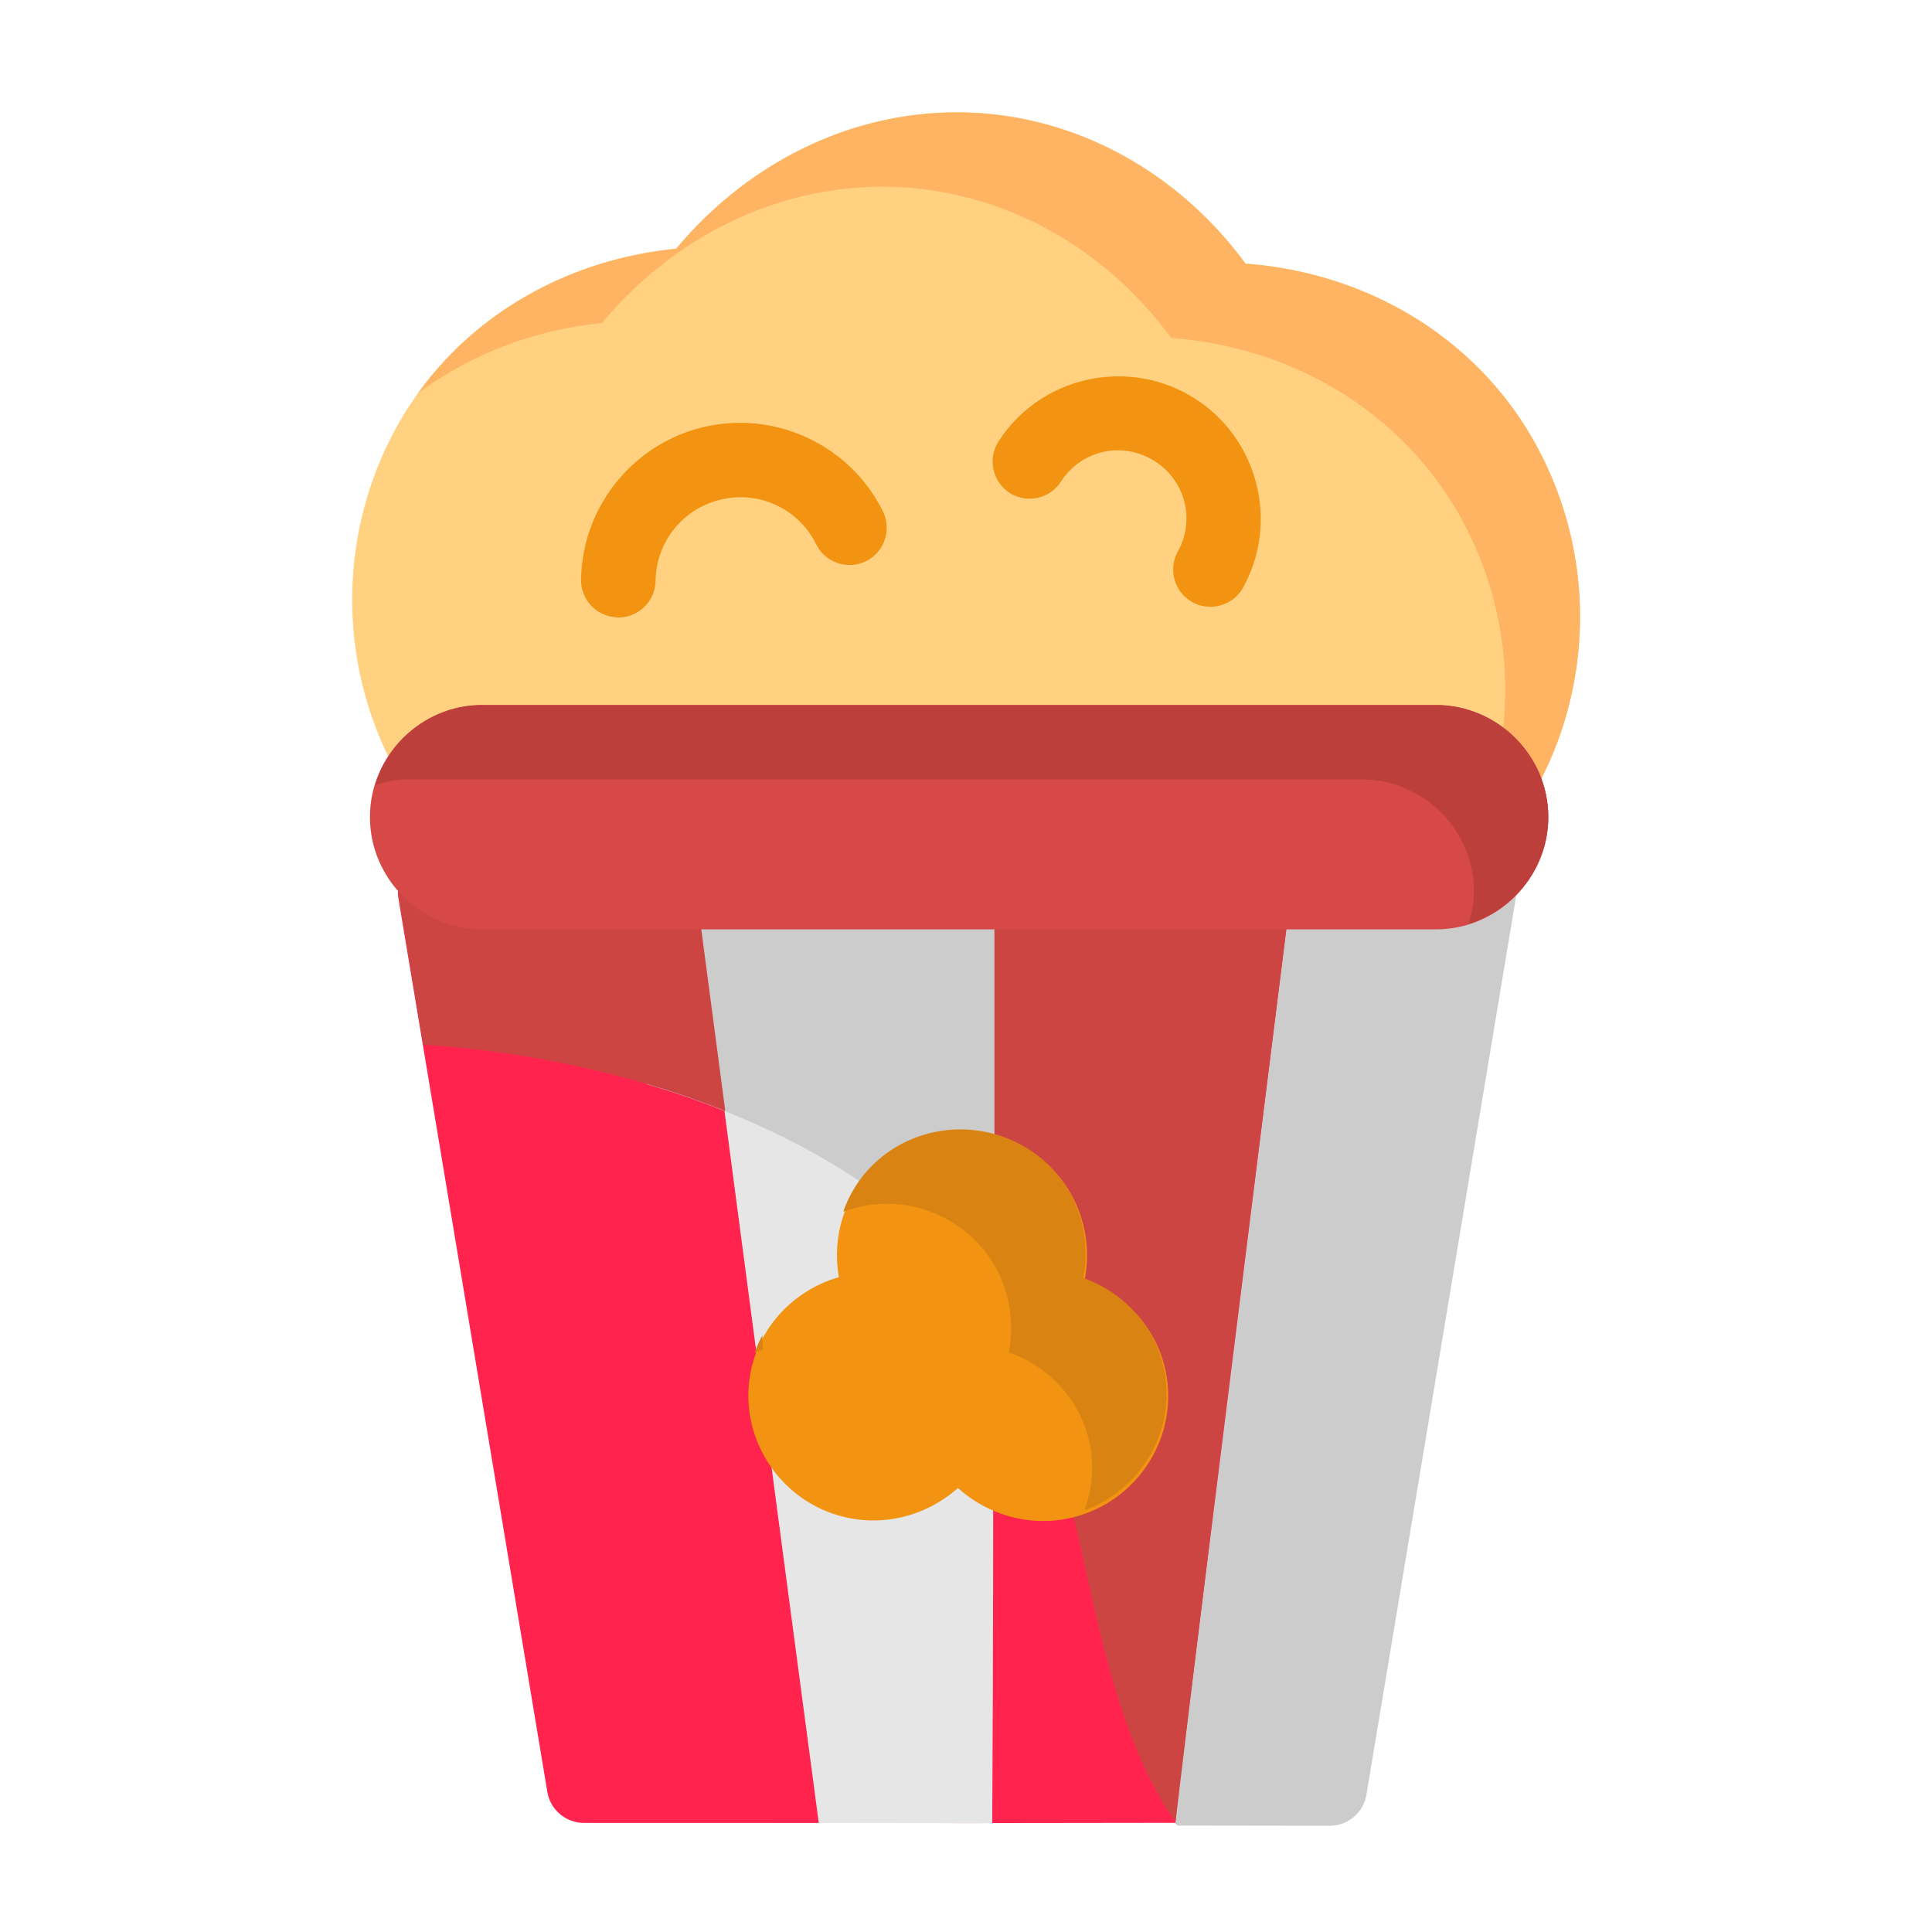 <?xml version="1.0" encoding="UTF-8" standalone="no"?>
<!-- Created with Inkscape (http://www.inkscape.org/) -->

<svg
   xmlns:dc="http://purl.org/dc/elements/1.1/"
   xmlns:cc="http://creativecommons.org/ns#"
   xmlns:rdf="http://www.w3.org/1999/02/22-rdf-syntax-ns#"
   xmlns:svg="http://www.w3.org/2000/svg"
   xmlns="http://www.w3.org/2000/svg"
   xmlns:sodipodi="http://sodipodi.sourceforge.net/DTD/sodipodi-0.dtd"
   xmlns:inkscape="http://www.inkscape.org/namespaces/inkscape"
   width="48pt"
   height="48pt"
   viewBox="0 0 16.933 16.933"
   version="1.1"
   id="svg979"
   inkscape:version="0.92.4 (5da689c313, 2019-01-14)"
   sodipodi:docname="13 - Popcorn.svg"
   inkscape:export-filename="E:\TR Design Studio Creative\Project Design\TR Creative Design\Icon Design\Project Hiring\Icon Icons\004 - Cinema\Send\03 - Flat\13 - Popcorn.png"
   inkscape:export-xdpi="768"
   inkscape:export-ydpi="768">
  <defs
     id="defs973" />
  <sodipodi:namedview
     id="base"
     pagecolor="#ffffff"
     bordercolor="#666666"
     borderopacity="1.0"
     inkscape:pageopacity="0.0"
     inkscape:pageshadow="2"
     inkscape:zoom="4.561769"
     inkscape:cx="29.962518"
     inkscape:cy="30.178777"
     inkscape:document-units="pt"
     inkscape:current-layer="layer1"
     showgrid="false"
     units="pt"
     inkscape:window-width="1366"
     inkscape:window-height="716"
     inkscape:window-x="-8"
     inkscape:window-y="-8"
     inkscape:window-maximized="1"
     inkscape:snap-bbox="true"
     inkscape:bbox-nodes="true"
     inkscape:snap-nodes="false"
     showguides="false">
    <inkscape:grid
       type="xygrid"
       id="grid1526" />
    <sodipodi:guide
       position="0.97,15.963"
       orientation="56.667,0"
       id="guide1528"
       inkscape:locked="false" />
    <sodipodi:guide
       position="0.97,0.97"
       orientation="0,56.667"
       id="guide1530"
       inkscape:locked="false" />
    <sodipodi:guide
       position="15.963,0.97"
       orientation="-56.667,0"
       id="guide1532"
       inkscape:locked="false" />
    <sodipodi:guide
       position="15.963,15.963"
       orientation="0,-56.667"
       id="guide1534"
       inkscape:locked="false" />
  </sodipodi:namedview>
  <g
     inkscape:label="Layer 1"
     inkscape:groupmode="layer"
     id="layer1"
     transform="translate(0,-280.067)">
    <g
       id="g1318"
       transform="matrix(1.232,0,0,1.232,0.644,-69.532)"
       style="stroke-width:0.812">
      <path
         id="path1111"
         d="m 2.416,289.405 a 0.265,0.265 0 0 0 0.135,0.04 L 10.141,289.564 a 0.265,0.265 0 0 0 0.232,-0.132 c 0.453,-0.78 0.46,-1.741 0.018,-2.527 -0.42,-0.747 -1.197,-1.201 -2.053,-1.264 -0.487,-0.663 -1.244,-1.084 -2.078,-1.076 -0.778,0.008 -1.485,0.386 -1.972,0.97 -0.848,0.083 -1.601,0.548 -2.001,1.29 -0.42,0.779 -0.404,1.723 0.041,2.488 a 0.265,0.265 0 0 0 0.089,0.092 z"
         style="color:#000000;font-style:normal;font-variant:normal;font-weight:normal;font-stretch:normal;font-size:medium;line-height:normal;font-family:sans-serif;font-variant-ligatures:normal;font-variant-position:normal;font-variant-caps:normal;font-variant-numeric:normal;font-variant-alternates:normal;font-feature-settings:normal;text-indent:0;text-align:start;text-decoration:none;text-decoration-line:none;text-decoration-style:solid;text-decoration-color:#000000;letter-spacing:normal;word-spacing:normal;text-transform:none;writing-mode:lr-tb;direction:ltr;text-orientation:mixed;dominant-baseline:auto;baseline-shift:baseline;text-anchor:start;white-space:normal;shape-padding:0;clip-rule:nonzero;display:inline;overflow:visible;visibility:visible;isolation:auto;mix-blend-mode:normal;color-interpolation:sRGB;color-interpolation-filters:linearRGB;solid-color:#000000;solid-opacity:1;vector-effect:none;fill:#ffd180;fill-opacity:1;fill-rule:nonzero;stroke:none;stroke-width:0.43;stroke-linecap:round;stroke-linejoin:round;stroke-miterlimit:4;stroke-dasharray:none;stroke-dashoffset:0;stroke-opacity:1;color-rendering:auto;image-rendering:auto;shape-rendering:auto;text-rendering:auto;enable-background:accumulate"
         inkscape:connector-curvature="0" />
      <path
         id="path1186"
         d="m 9.98,289.85 -1.588,0.006 a 0.265,0.265 0 0 0 -0.262,0.232 l -0.793,6.348 a 0.265,0.265 0 0 0 0.262,0.297 l 1.322,0.002 a 0.265,0.265 0 0 0 0.262,-0.221 l 1.059,-6.355 a 0.265,0.265 0 0 0 -0.262,-0.309 z"
         style="color:#000000;font-style:normal;font-variant:normal;font-weight:normal;font-stretch:normal;font-size:medium;line-height:normal;font-family:sans-serif;font-variant-ligatures:normal;font-variant-position:normal;font-variant-caps:normal;font-variant-numeric:normal;font-variant-alternates:normal;font-feature-settings:normal;text-indent:0;text-align:start;text-decoration:none;text-decoration-line:none;text-decoration-style:solid;text-decoration-color:#000000;letter-spacing:normal;word-spacing:normal;text-transform:none;writing-mode:lr-tb;direction:ltr;text-orientation:mixed;dominant-baseline:auto;baseline-shift:baseline;text-anchor:start;white-space:normal;shape-padding:0;clip-rule:nonzero;display:inline;overflow:visible;visibility:visible;isolation:auto;mix-blend-mode:normal;color-interpolation:sRGB;color-interpolation-filters:linearRGB;solid-color:#000000;solid-opacity:1;vector-effect:none;fill:#e6e6e6;fill-opacity:1;fill-rule:nonzero;stroke:none;stroke-width:0.43;stroke-linecap:round;stroke-linejoin:round;stroke-miterlimit:4;stroke-dasharray:none;stroke-dashoffset:0;stroke-opacity:1;color-rendering:auto;image-rendering:auto;shape-rendering:auto;text-rendering:auto;enable-background:accumulate"
         inkscape:connector-curvature="0" />
      <path
         transform="matrix(0.265,0,0,0.265,0,284.3)"
         d="m 37.721,20.975 -6,0.023 a 1,1 0 0 0 -0.99,0.879 l -2.695,21.574 c 0.377,1.245 0.845,2.432 1.537,3.471 0.017,0.025 0.039,0.044 0.057,0.068 l 4.092,0.006 a 1,1 0 0 0 0.988,-0.834 l 4.002,-24.02 a 1,1 0 0 0 -0.99,-1.168 z"
         style="color:#000000;font-style:normal;font-variant:normal;font-weight:normal;font-stretch:normal;font-size:medium;line-height:normal;font-family:sans-serif;font-variant-ligatures:normal;font-variant-position:normal;font-variant-caps:normal;font-variant-numeric:normal;font-variant-alternates:normal;font-feature-settings:normal;text-indent:0;text-align:start;text-decoration:none;text-decoration-line:none;text-decoration-style:solid;text-decoration-color:#000000;letter-spacing:normal;word-spacing:normal;text-transform:none;writing-mode:lr-tb;direction:ltr;text-orientation:mixed;dominant-baseline:auto;baseline-shift:baseline;text-anchor:start;white-space:normal;shape-padding:0;clip-rule:nonzero;display:inline;overflow:visible;visibility:visible;isolation:auto;mix-blend-mode:normal;color-interpolation:sRGB;color-interpolation-filters:linearRGB;solid-color:#000000;solid-opacity:1;vector-effect:none;fill:#cccccc;fill-opacity:1;fill-rule:nonzero;stroke:none;stroke-width:1.623;stroke-linecap:round;stroke-linejoin:round;stroke-miterlimit:4;stroke-dasharray:none;stroke-dashoffset:0;stroke-opacity:1;color-rendering:auto;image-rendering:auto;shape-rendering:auto;text-rendering:auto;enable-background:accumulate"
         id="path1293-6"
         inkscape:connector-curvature="0" />
      <path
         id="path1171"
         d="m 6.277,289.855 c -0.146,-5.6e-4 -0.265,0.117 -0.266,0.264 L 6,296.471 c 5.126e-4,0.146 0.119,0.264 0.266,0.264 l 1.573,-0.002 L 7.863,296.5 8.656,290.154 c 0.019,-0.157 -0.103,-0.296 -0.262,-0.297 z"
         style="color:#000000;font-style:normal;font-variant:normal;font-weight:normal;font-stretch:normal;font-size:medium;line-height:normal;font-family:sans-serif;font-variant-ligatures:normal;font-variant-position:normal;font-variant-caps:normal;font-variant-numeric:normal;font-variant-alternates:normal;font-feature-settings:normal;text-indent:0;text-align:start;text-decoration:none;text-decoration-line:none;text-decoration-style:solid;text-decoration-color:#000000;letter-spacing:normal;word-spacing:normal;text-transform:none;writing-mode:lr-tb;direction:ltr;text-orientation:mixed;dominant-baseline:auto;baseline-shift:baseline;text-anchor:start;white-space:normal;shape-padding:0;clip-rule:nonzero;display:inline;overflow:visible;visibility:visible;isolation:auto;mix-blend-mode:normal;color-interpolation:sRGB;color-interpolation-filters:linearRGB;solid-color:#000000;solid-opacity:1;vector-effect:none;fill:#ff234e;fill-opacity:1;fill-rule:nonzero;stroke:none;stroke-width:0.43;stroke-linecap:round;stroke-linejoin:round;stroke-miterlimit:4;stroke-dasharray:none;stroke-dashoffset:0;stroke-opacity:1;color-rendering:auto;image-rendering:auto;shape-rendering:auto;text-rendering:auto;enable-background:accumulate"
         inkscape:connector-curvature="0"
         sodipodi:nodetypes="ccccccccc" />
      <path
         id="path1156"
         d="m 6.275,289.85 -2.115,0.012 c -0.159,4e-4 -0.282,0.141 -0.262,0.299 l 0.838,6.344 c 0.018,0.131 0.13,0.228 0.262,0.229 l 1.538,0.002 c 0.013,-2.206 0.005,-4.413 0.005,-6.619 5.619e-4,-0.147 -0.119,-0.266 -0.266,-0.266 z"
         style="color:#000000;font-style:normal;font-variant:normal;font-weight:normal;font-stretch:normal;font-size:medium;line-height:normal;font-family:sans-serif;font-variant-ligatures:normal;font-variant-position:normal;font-variant-caps:normal;font-variant-numeric:normal;font-variant-alternates:normal;font-feature-settings:normal;text-indent:0;text-align:start;text-decoration:none;text-decoration-line:none;text-decoration-style:solid;text-decoration-color:#000000;letter-spacing:normal;word-spacing:normal;text-transform:none;writing-mode:lr-tb;direction:ltr;text-orientation:mixed;dominant-baseline:auto;baseline-shift:baseline;text-anchor:start;white-space:normal;shape-padding:0;clip-rule:nonzero;display:inline;overflow:visible;visibility:visible;isolation:auto;mix-blend-mode:normal;color-interpolation:sRGB;color-interpolation-filters:linearRGB;solid-color:#000000;solid-opacity:1;vector-effect:none;fill:#e6e6e6;fill-opacity:1;fill-rule:nonzero;stroke:none;stroke-width:0.43;stroke-linecap:round;stroke-linejoin:round;stroke-miterlimit:4;stroke-dasharray:none;stroke-dashoffset:0;stroke-opacity:1;color-rendering:auto;image-rendering:auto;shape-rendering:auto;text-rendering:auto;enable-background:accumulate"
         inkscape:connector-curvature="0"
         sodipodi:nodetypes="ccccccccc" />
      <path
         id="path1141"
         d="M 2.574,289.85 C 2.41,289.849 2.285,289.996 2.312,290.158 l 1.059,6.355 c 0.021,0.127 0.131,0.22 0.26,0.221 H 5.302 C 5.007,294.518 4.715,292.302 4.422,290.086 4.405,289.955 4.294,289.857 4.162,289.855 Z"
         style="color:#000000;font-style:normal;font-variant:normal;font-weight:normal;font-stretch:normal;font-size:medium;line-height:normal;font-family:sans-serif;font-variant-ligatures:normal;font-variant-position:normal;font-variant-caps:normal;font-variant-numeric:normal;font-variant-alternates:normal;font-feature-settings:normal;text-indent:0;text-align:start;text-decoration:none;text-decoration-line:none;text-decoration-style:solid;text-decoration-color:#000000;letter-spacing:normal;word-spacing:normal;text-transform:none;writing-mode:lr-tb;direction:ltr;text-orientation:mixed;dominant-baseline:auto;baseline-shift:baseline;text-anchor:start;white-space:normal;shape-padding:0;clip-rule:nonzero;display:inline;overflow:visible;visibility:visible;isolation:auto;mix-blend-mode:normal;color-interpolation:sRGB;color-interpolation-filters:linearRGB;solid-color:#000000;solid-opacity:1;vector-effect:none;fill:#ff234e;fill-opacity:1;fill-rule:nonzero;stroke:none;stroke-width:0.43;stroke-linecap:round;stroke-linejoin:round;stroke-miterlimit:4;stroke-dasharray:none;stroke-dashoffset:0;stroke-opacity:1;color-rendering:auto;image-rendering:auto;shape-rendering:auto;text-rendering:auto;enable-background:accumulate"
         inkscape:connector-curvature="0"
         sodipodi:nodetypes="cccccccc" />
      <path
         d="m 6.26,284.565 c -0.778,0.008 -1.485,0.386 -1.972,0.97 -0.743,0.073 -1.414,0.44 -1.837,1.028 0.374,-0.276 0.824,-0.452 1.308,-0.499 0.487,-0.585 1.194,-0.962 1.972,-0.97 0.834,-0.008 1.592,0.413 2.078,1.076 0.856,0.063 1.633,0.518 2.053,1.265 0.369,0.657 0.42,1.435 0.164,2.128 l 0.115,0.002 a 0.265,0.265 0 0 0 0.232,-0.132 c 0.453,-0.78 0.46,-1.741 0.018,-2.527 -0.42,-0.747 -1.197,-1.201 -2.053,-1.265 -0.487,-0.663 -1.244,-1.084 -2.078,-1.076 z"
         style="color:#000000;font-style:normal;font-variant:normal;font-weight:normal;font-stretch:normal;font-size:medium;line-height:normal;font-family:sans-serif;font-variant-ligatures:normal;font-variant-position:normal;font-variant-caps:normal;font-variant-numeric:normal;font-variant-alternates:normal;font-feature-settings:normal;text-indent:0;text-align:start;text-decoration:none;text-decoration-line:none;text-decoration-style:solid;text-decoration-color:#000000;letter-spacing:normal;word-spacing:normal;text-transform:none;writing-mode:lr-tb;direction:ltr;text-orientation:mixed;dominant-baseline:auto;baseline-shift:baseline;text-anchor:start;white-space:normal;shape-padding:0;clip-rule:nonzero;display:inline;overflow:visible;visibility:visible;isolation:auto;mix-blend-mode:normal;color-interpolation:sRGB;color-interpolation-filters:linearRGB;solid-color:#000000;solid-opacity:1;vector-effect:none;fill:#ffb464;fill-opacity:1;fill-rule:nonzero;stroke:none;stroke-width:0.43;stroke-linecap:round;stroke-linejoin:round;stroke-miterlimit:4;stroke-dasharray:none;stroke-dashoffset:0;stroke-opacity:1;color-rendering:auto;image-rendering:auto;shape-rendering:auto;text-rendering:auto;enable-background:accumulate"
         id="path1244"
         inkscape:connector-curvature="0" />
      <path
         d="m 6.277,289.855 c -0.146,-5.6e-4 -0.265,0.118 -0.266,0.264 l -0.004,2.368 c 0.378,0.337 0.683,0.742 0.866,1.23 0.353,0.941 0.39,2.099 0.915,2.937 0.03,0.03 0.051,0.078 0.051,0.078 0.262,-2.194 0.543,-4.386 0.817,-6.578 0.02,-0.158 -0.103,-0.297 -0.262,-0.297 z"
         style="color:#000000;font-style:normal;font-variant:normal;font-weight:normal;font-stretch:normal;font-size:medium;line-height:normal;font-family:sans-serif;font-variant-ligatures:normal;font-variant-position:normal;font-variant-caps:normal;font-variant-numeric:normal;font-variant-alternates:normal;font-feature-settings:normal;text-indent:0;text-align:start;text-decoration:none;text-decoration-line:none;text-decoration-style:solid;text-decoration-color:#000000;letter-spacing:normal;word-spacing:normal;text-transform:none;writing-mode:lr-tb;direction:ltr;text-orientation:mixed;dominant-baseline:auto;baseline-shift:baseline;text-anchor:start;white-space:normal;shape-padding:0;clip-rule:nonzero;display:inline;overflow:visible;visibility:visible;isolation:auto;mix-blend-mode:normal;color-interpolation:sRGB;color-interpolation-filters:linearRGB;solid-color:#000000;solid-opacity:1;vector-effect:none;fill:#cc4542;fill-opacity:1;fill-rule:nonzero;stroke:none;stroke-width:0.43;stroke-linecap:round;stroke-linejoin:round;stroke-miterlimit:4;stroke-dasharray:none;stroke-dashoffset:0;stroke-opacity:1;color-rendering:auto;image-rendering:auto;shape-rendering:auto;text-rendering:auto;enable-background:accumulate"
         id="path1288"
         inkscape:connector-curvature="0"
         sodipodi:nodetypes="ccccccccc" />
      <path
         transform="matrix(0.265,0,0,0.265,0,284.3)"
         d="m 23.719,20.975 -7.996,0.045 a 1,1 0 0 0 -0.988,1.129 l 0.652,4.938 c 3.737,1.102 7.242,3.064 9.336,6.115 V 21.979 A 1,1 0 0 0 23.719,20.975 Z"
         style="color:#000000;font-style:normal;font-variant:normal;font-weight:normal;font-stretch:normal;font-size:medium;line-height:normal;font-family:sans-serif;font-variant-ligatures:normal;font-variant-position:normal;font-variant-caps:normal;font-variant-numeric:normal;font-variant-alternates:normal;font-feature-settings:normal;text-indent:0;text-align:start;text-decoration:none;text-decoration-line:none;text-decoration-style:solid;text-decoration-color:#000000;letter-spacing:normal;word-spacing:normal;text-transform:none;writing-mode:lr-tb;direction:ltr;text-orientation:mixed;dominant-baseline:auto;baseline-shift:baseline;text-anchor:start;white-space:normal;shape-padding:0;clip-rule:nonzero;display:inline;overflow:visible;visibility:visible;isolation:auto;mix-blend-mode:normal;color-interpolation:sRGB;color-interpolation-filters:linearRGB;solid-color:#000000;solid-opacity:1;vector-effect:none;fill:#cccccc;fill-opacity:1;fill-rule:nonzero;stroke:none;stroke-width:1.623;stroke-linecap:round;stroke-linejoin:round;stroke-miterlimit:4;stroke-dasharray:none;stroke-dashoffset:0;stroke-opacity:1;color-rendering:auto;image-rendering:auto;shape-rendering:auto;text-rendering:auto;enable-background:accumulate"
         id="path1283"
         inkscape:connector-curvature="0" />
      <path
         transform="matrix(0.265,0,0,0.265,0,284.3)"
         d="m 9.729,20.975 a 1,1 0 0 0 -0.988,1.166 l 0.646,3.887 c 2.644,0.174 5.496,0.736 8.111,1.781 l -0.785,-5.941 a 1,1 0 0 0 -0.982,-0.871 z"
         style="color:#000000;font-style:normal;font-variant:normal;font-weight:normal;font-stretch:normal;font-size:medium;line-height:normal;font-family:sans-serif;font-variant-ligatures:normal;font-variant-position:normal;font-variant-caps:normal;font-variant-numeric:normal;font-variant-alternates:normal;font-feature-settings:normal;text-indent:0;text-align:start;text-decoration:none;text-decoration-line:none;text-decoration-style:solid;text-decoration-color:#000000;letter-spacing:normal;word-spacing:normal;text-transform:none;writing-mode:lr-tb;direction:ltr;text-orientation:mixed;dominant-baseline:auto;baseline-shift:baseline;text-anchor:start;white-space:normal;shape-padding:0;clip-rule:nonzero;display:inline;overflow:visible;visibility:visible;isolation:auto;mix-blend-mode:normal;color-interpolation:sRGB;color-interpolation-filters:linearRGB;solid-color:#000000;solid-opacity:1;vector-effect:none;fill:#cc4542;fill-opacity:1;fill-rule:nonzero;stroke:none;stroke-width:1.623;stroke-linecap:round;stroke-linejoin:round;stroke-miterlimit:4;stroke-dasharray:none;stroke-dashoffset:0;stroke-opacity:1;color-rendering:auto;image-rendering:auto;shape-rendering:auto;text-rendering:auto;enable-background:accumulate"
         id="path1278"
         inkscape:connector-curvature="0" />
      <path
         id="path1127-3"
         d="m 2.908,288.781 c -0.438,0 -0.799,0.359 -0.799,0.797 0,0.438 0.361,0.799 0.799,0.799 h 6.785 c 0.438,0 0.799,-0.361 0.799,-0.799 0,-0.438 -0.361,-0.797 -0.799,-0.797 z"
         style="color:#000000;font-style:normal;font-variant:normal;font-weight:normal;font-stretch:normal;font-size:medium;line-height:normal;font-family:sans-serif;font-variant-ligatures:normal;font-variant-position:normal;font-variant-caps:normal;font-variant-numeric:normal;font-variant-alternates:normal;font-feature-settings:normal;text-indent:0;text-align:start;text-decoration:none;text-decoration-line:none;text-decoration-style:solid;text-decoration-color:#000000;letter-spacing:normal;word-spacing:normal;text-transform:none;writing-mode:lr-tb;direction:ltr;text-orientation:mixed;dominant-baseline:auto;baseline-shift:baseline;text-anchor:start;white-space:normal;shape-padding:0;clip-rule:nonzero;display:inline;overflow:visible;visibility:visible;isolation:auto;mix-blend-mode:normal;color-interpolation:sRGB;color-interpolation-filters:linearRGB;solid-color:#000000;solid-opacity:1;vector-effect:none;fill:#d64946;fill-opacity:1;fill-rule:nonzero;stroke:none;stroke-width:0.43;stroke-linecap:round;stroke-linejoin:round;stroke-miterlimit:4;stroke-dasharray:none;stroke-dashoffset:0;stroke-opacity:1;color-rendering:auto;image-rendering:auto;shape-rendering:auto;text-rendering:auto;enable-background:accumulate"
         inkscape:connector-curvature="0" />
      <path
         id="path1202"
         transform="matrix(0.265,0,0,0.265,0,284.3)"
         d="m 23.791,28.348 c -0.837,0.014 -1.667,0.334 -2.303,0.955 -0.811,0.792 -1.126,1.912 -0.941,2.965 -1.084,0.317 -1.988,1.152 -2.309,2.299 -0.485,1.738 0.533,3.568 2.275,4.092 1.166,0.351 2.378,0.028 3.23,-0.73 0.812,0.733 1.961,1.068 3.094,0.787 1.731,-0.431 2.833,-2.155 2.49,-3.891 -0.234,-1.188 -1.097,-2.098 -2.18,-2.484 0.214,-1.111 -0.126,-2.307 -1.018,-3.117 -0.66,-0.6 -1.503,-0.889 -2.34,-0.875 z"
         style="color:#000000;font-style:normal;font-variant:normal;font-weight:normal;font-stretch:normal;font-size:medium;line-height:normal;font-family:sans-serif;font-variant-ligatures:normal;font-variant-position:normal;font-variant-caps:normal;font-variant-numeric:normal;font-variant-alternates:normal;font-feature-settings:normal;text-indent:0;text-align:start;text-decoration:none;text-decoration-line:none;text-decoration-style:solid;text-decoration-color:#000000;letter-spacing:normal;word-spacing:normal;text-transform:none;writing-mode:lr-tb;direction:ltr;text-orientation:mixed;dominant-baseline:auto;baseline-shift:baseline;text-anchor:start;white-space:normal;shape-padding:0;clip-rule:nonzero;display:inline;overflow:visible;visibility:visible;isolation:auto;mix-blend-mode:normal;color-interpolation:sRGB;color-interpolation-filters:linearRGB;solid-color:#000000;solid-opacity:1;vector-effect:none;fill:#f29312;fill-opacity:1;fill-rule:nonzero;stroke:none;stroke-width:1.623;stroke-linecap:round;stroke-linejoin:round;stroke-miterlimit:4;stroke-dasharray:none;stroke-dashoffset:0;stroke-opacity:1;color-rendering:auto;image-rendering:auto;shape-rendering:auto;text-rendering:auto;enable-background:accumulate"
         inkscape:connector-curvature="0" />
      <path
         transform="scale(-1)"
         id="path1097"
         d="m -3.871,-288.158 a 0.265,0.265 0 0 0 -0.27,0.262 c -0.005,0.28 -0.198,0.517 -0.471,0.578 -0.273,0.062 -0.548,-0.07 -0.672,-0.32 a 0.265,0.265 0 0 0 -0.355,-0.119 0.265,0.265 0 0 0 -0.119,0.354 c 0.231,0.467 0.755,0.716 1.264,0.602 0.508,-0.115 0.874,-0.565 0.883,-1.086 a 0.265,0.265 0 0 0 -0.26,-0.27 z"
         style="color:#000000;font-style:normal;font-variant:normal;font-weight:normal;font-stretch:normal;font-size:medium;line-height:normal;font-family:sans-serif;font-variant-ligatures:normal;font-variant-position:normal;font-variant-caps:normal;font-variant-numeric:normal;font-variant-alternates:normal;font-feature-settings:normal;text-indent:0;text-align:start;text-decoration:none;text-decoration-line:none;text-decoration-style:solid;text-decoration-color:#000000;letter-spacing:normal;word-spacing:normal;text-transform:none;writing-mode:lr-tb;direction:ltr;text-orientation:mixed;dominant-baseline:auto;baseline-shift:baseline;text-anchor:start;white-space:normal;shape-padding:0;clip-rule:nonzero;display:inline;overflow:visible;visibility:visible;opacity:1;isolation:auto;mix-blend-mode:normal;color-interpolation:sRGB;color-interpolation-filters:linearRGB;solid-color:#000000;solid-opacity:1;vector-effect:none;fill:#f29312;fill-opacity:1;fill-rule:nonzero;stroke:none;stroke-width:0.43;stroke-linecap:round;stroke-linejoin:round;stroke-miterlimit:4;stroke-dasharray:none;stroke-dashoffset:0;stroke-opacity:1;color-rendering:auto;image-rendering:auto;shape-rendering:auto;text-rendering:auto;enable-background:accumulate"
         inkscape:connector-curvature="0" />
      <path
         transform="rotate(150)"
         id="path1103"
         d="m 136.916,-253.566 a 0.265,0.265 0 0 0 -0.148,0.037 c -0.466,0.28 -0.628,0.886 -0.363,1.361 0.264,0.475 0.864,0.659 1.348,0.41 a 0.265,0.265 0 0 0 0.115,-0.357 0.265,0.265 0 0 0 -0.355,-0.113 c -0.235,0.121 -0.516,0.035 -0.645,-0.195 -0.128,-0.231 -0.053,-0.516 0.174,-0.652 a 0.265,0.265 0 0 0 0.09,-0.361 0.265,0.265 0 0 0 -0.215,-0.129 z"
         style="color:#000000;font-style:normal;font-variant:normal;font-weight:normal;font-stretch:normal;font-size:medium;line-height:normal;font-family:sans-serif;font-variant-ligatures:normal;font-variant-position:normal;font-variant-caps:normal;font-variant-numeric:normal;font-variant-alternates:normal;font-feature-settings:normal;text-indent:0;text-align:start;text-decoration:none;text-decoration-line:none;text-decoration-style:solid;text-decoration-color:#000000;letter-spacing:normal;word-spacing:normal;text-transform:none;writing-mode:lr-tb;direction:ltr;text-orientation:mixed;dominant-baseline:auto;baseline-shift:baseline;text-anchor:start;white-space:normal;shape-padding:0;clip-rule:nonzero;display:inline;overflow:visible;visibility:visible;opacity:1;isolation:auto;mix-blend-mode:normal;color-interpolation:sRGB;color-interpolation-filters:linearRGB;solid-color:#000000;solid-opacity:1;vector-effect:none;fill:#f29312;fill-opacity:1;fill-rule:nonzero;stroke:none;stroke-width:0.43;stroke-linecap:round;stroke-linejoin:round;stroke-miterlimit:4;stroke-dasharray:none;stroke-dashoffset:0;stroke-opacity:1;color-rendering:auto;image-rendering:auto;shape-rendering:auto;text-rendering:auto;enable-background:accumulate"
         inkscape:connector-curvature="0" />
      <path
         d="m 2.908,288.781 c -0.358,0 -0.661,0.241 -0.761,0.568 0.074,-0.023 0.151,-0.039 0.232,-0.039 h 6.785 c 0.438,0 0.799,0.359 0.799,0.797 0,0.081 -0.016,0.157 -0.039,0.231 0.326,-0.101 0.568,-0.403 0.568,-0.76 0,-0.438 -0.361,-0.797 -0.799,-0.797 z"
         style="color:#000000;font-style:normal;font-variant:normal;font-weight:normal;font-stretch:normal;font-size:medium;line-height:normal;font-family:sans-serif;font-variant-ligatures:normal;font-variant-position:normal;font-variant-caps:normal;font-variant-numeric:normal;font-variant-alternates:normal;font-feature-settings:normal;text-indent:0;text-align:start;text-decoration:none;text-decoration-line:none;text-decoration-style:solid;text-decoration-color:#000000;letter-spacing:normal;word-spacing:normal;text-transform:none;writing-mode:lr-tb;direction:ltr;text-orientation:mixed;dominant-baseline:auto;baseline-shift:baseline;text-anchor:start;white-space:normal;shape-padding:0;clip-rule:nonzero;display:inline;overflow:visible;visibility:visible;isolation:auto;mix-blend-mode:normal;color-interpolation:sRGB;color-interpolation-filters:linearRGB;solid-color:#000000;solid-opacity:1;vector-effect:none;fill:#bd3f3c;fill-opacity:1;fill-rule:nonzero;stroke:none;stroke-width:0.43;stroke-linecap:round;stroke-linejoin:round;stroke-miterlimit:4;stroke-dasharray:none;stroke-dashoffset:0;stroke-opacity:1;color-rendering:auto;image-rendering:auto;shape-rendering:auto;text-rendering:auto;enable-background:accumulate"
         id="path1250"
         inkscape:connector-curvature="0" />
      <path
         d="m 6.295,291.8 c -0.221,0.004 -0.441,0.088 -0.609,0.253 -0.098,0.096 -0.167,0.21 -0.21,0.332 0.094,-0.034 0.192,-0.054 0.29,-0.056 0.221,-0.004 0.444,0.073 0.619,0.232 0.236,0.214 0.326,0.531 0.269,0.825 0.287,0.102 0.515,0.343 0.577,0.657 0.032,0.162 0.014,0.322 -0.039,0.468 0.404,-0.149 0.653,-0.57 0.568,-0.997 -0.062,-0.314 -0.29,-0.555 -0.577,-0.657 0.057,-0.294 -0.033,-0.61 -0.269,-0.825 -0.175,-0.159 -0.398,-0.235 -0.619,-0.232 z m -1.393,1.463 c -0.022,0.04 -0.04,0.081 -0.056,0.125 0.02,-0.008 0.04,-0.016 0.061,-0.022 -0.006,-0.034 -0.004,-0.069 -0.006,-0.103 z"
         style="color:#000000;font-style:normal;font-variant:normal;font-weight:normal;font-stretch:normal;font-size:medium;line-height:normal;font-family:sans-serif;font-variant-ligatures:normal;font-variant-position:normal;font-variant-caps:normal;font-variant-numeric:normal;font-variant-alternates:normal;font-feature-settings:normal;text-indent:0;text-align:start;text-decoration:none;text-decoration-line:none;text-decoration-style:solid;text-decoration-color:#000000;letter-spacing:normal;word-spacing:normal;text-transform:none;writing-mode:lr-tb;direction:ltr;text-orientation:mixed;dominant-baseline:auto;baseline-shift:baseline;text-anchor:start;white-space:normal;shape-padding:0;clip-rule:nonzero;display:inline;overflow:visible;visibility:visible;isolation:auto;mix-blend-mode:normal;color-interpolation:sRGB;color-interpolation-filters:linearRGB;solid-color:#000000;solid-opacity:1;vector-effect:none;fill:#d98412;fill-opacity:1;fill-rule:nonzero;stroke:none;stroke-width:0.43;stroke-linecap:round;stroke-linejoin:round;stroke-miterlimit:4;stroke-dasharray:none;stroke-dashoffset:0;stroke-opacity:1;color-rendering:auto;image-rendering:auto;shape-rendering:auto;text-rendering:auto;enable-background:accumulate"
         id="path1255"
         inkscape:connector-curvature="0" />
    </g>
  </g>
</svg>

